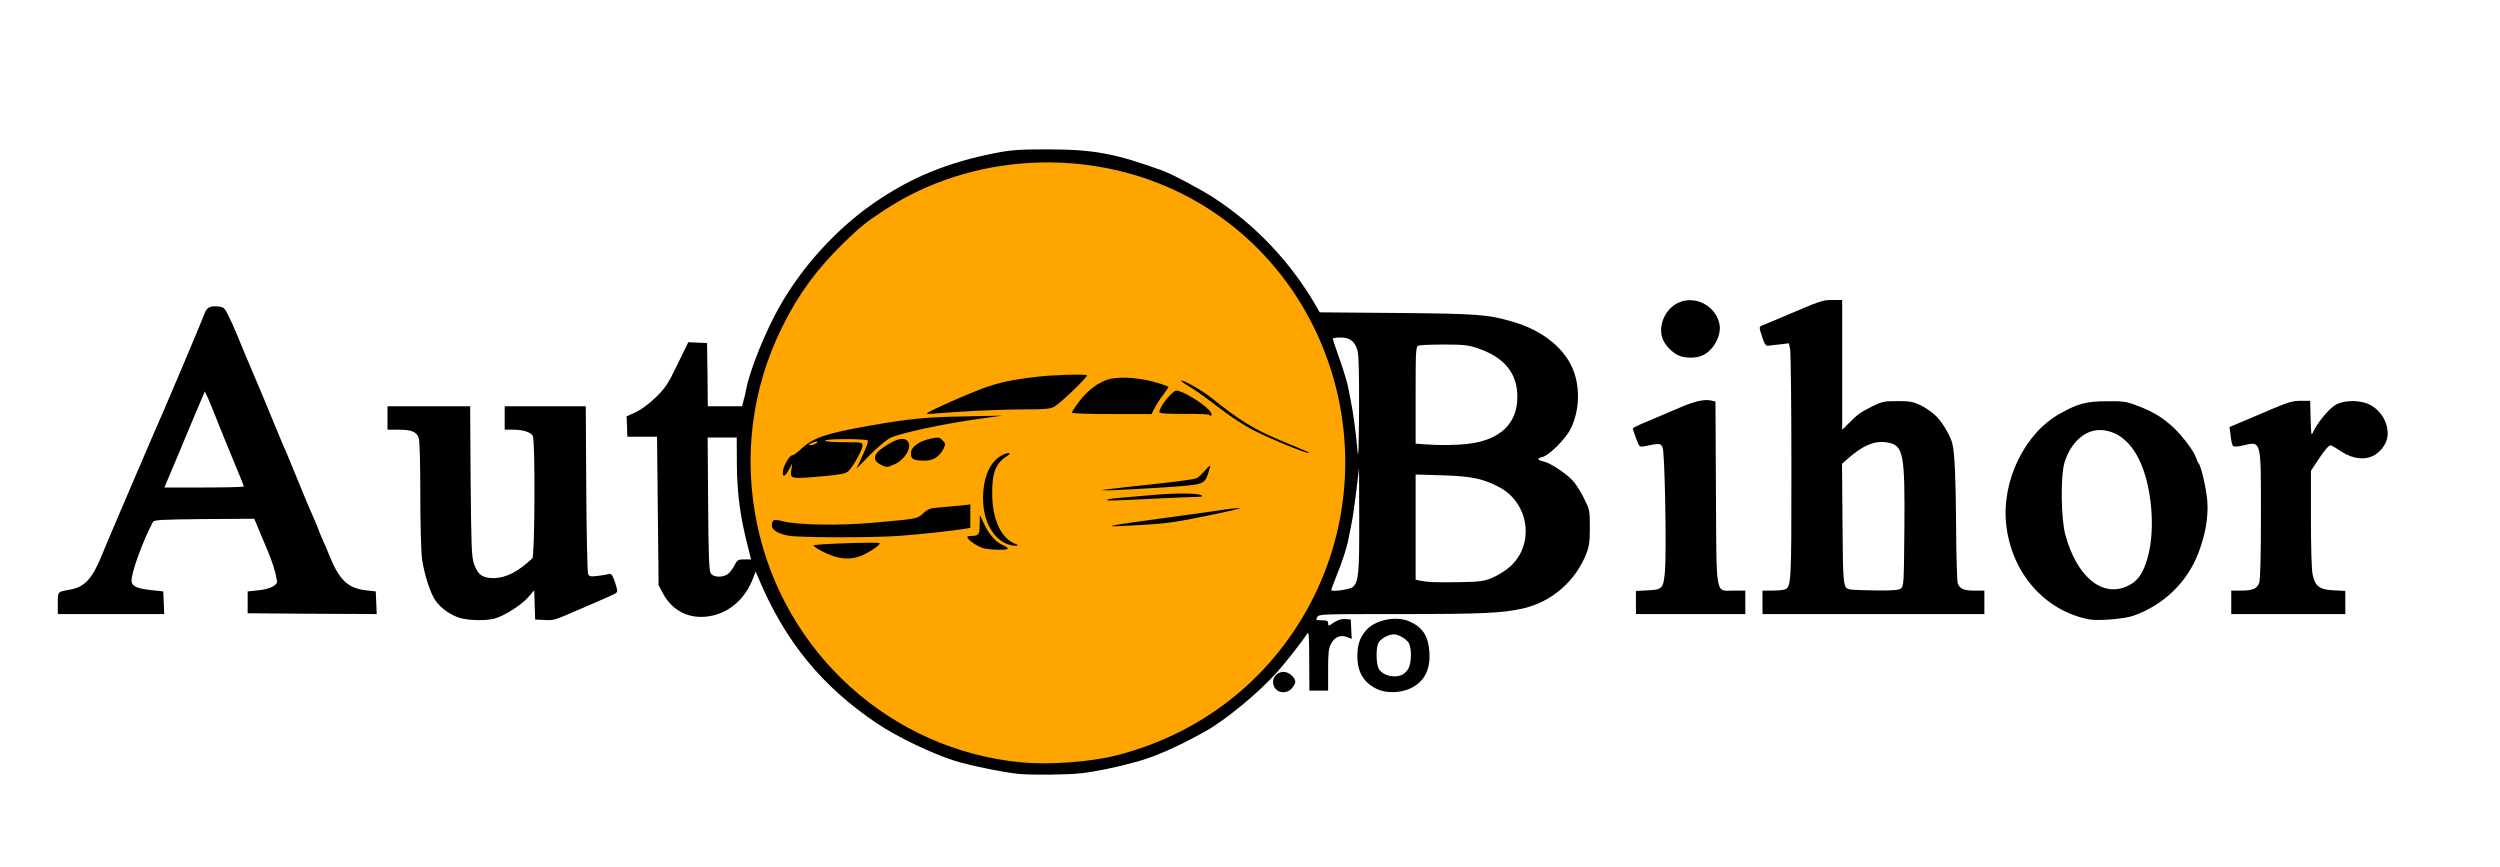 <!DOCTYPE svg PUBLIC "-//W3C//DTD SVG 20010904//EN" "http://www.w3.org/TR/2001/REC-SVG-20010904/DTD/svg10.dtd">
<svg version="1.0" xmlns="http://www.w3.org/2000/svg" width="1600px" height="555px" viewBox="0 0 16000 5550" preserveAspectRatio="xMidYMid meet">
<g id="layer101" fill="#010000" stroke="none">
 <path d="M6520 4953 c-100 -10 -313 -54 -410 -84 -148 -47 -367 -152 -497 -239 -353 -237 -589 -526 -758 -928 l-19 -44 -18 47 c-55 141 -168 230 -304 242 -117 10 -216 -45 -272 -151 l-27 -51 -5 -475 -5 -475 -95 0 -95 0 -2 -65 -3 -65 61 -28 c37 -18 85 -54 128 -96 60 -59 77 -85 137 -209 l69 -142 60 3 60 2 3 203 2 202 110 0 109 0 10 -38 c6 -21 14 -54 17 -73 23 -121 125 -374 217 -534 144 -252 361 -490 596 -653 237 -165 477 -264 789 -324 98 -19 151 -22 327 -22 292 0 433 26 735 136 61 22 242 118 330 175 266 173 495 416 655 695 l21 37 494 4 c519 5 581 9 741 56 198 57 343 177 394 326 39 114 30 253 -23 360 -31 63 -139 171 -181 180 -37 8 -33 20 9 29 38 7 132 68 181 117 20 20 54 72 75 115 38 76 39 80 39 188 0 91 -4 121 -22 168 -70 179 -223 311 -409 353 -134 29 -255 35 -776 35 -517 0 -528 0 -538 20 -10 18 -8 20 30 20 33 0 40 3 40 20 0 18 2 18 37 -6 26 -17 48 -24 73 -22 l35 3 3 62 3 62 -30 -12 c-42 -16 -80 0 -102 43 -16 29 -19 57 -19 167 l0 133 -60 0 -60 0 -1 -192 c0 -153 -3 -189 -12 -174 -32 50 -136 183 -193 247 -118 132 -330 307 -459 379 -166 94 -325 164 -440 195 -138 38 -266 64 -357 74 -90 10 -317 12 -398 4z m2139 -1197 c36 -32 41 -91 40 -433 l-1 -328 -18 150 c-10 83 -23 173 -29 200 -6 28 -15 73 -20 100 -10 57 -37 140 -81 250 -17 42 -30 78 -30 81 0 14 120 -3 139 -20z m884 -55 c33 -13 82 -42 110 -65 173 -140 139 -418 -63 -521 -104 -53 -175 -67 -357 -73 l-173 -5 0 337 0 336 23 5 c52 11 90 13 242 11 140 -2 167 -5 218 -25z m-4885 -27 c12 -8 31 -33 42 -55 19 -36 23 -39 64 -39 l43 0 -23 -92 c-47 -182 -67 -332 -68 -515 l-1 -173 -93 0 -93 0 3 423 c2 321 6 427 16 445 15 27 75 31 110 6z m4031 -1426 c-16 -62 -48 -88 -109 -88 -27 0 -50 4 -50 8 0 4 20 65 45 135 25 70 49 151 54 180 5 28 12 63 15 77 14 63 36 224 43 315 6 77 9 20 11 -243 1 -224 -2 -358 -9 -384z m711 592 c202 -25 311 -130 311 -299 1 -153 -84 -255 -256 -313 -60 -20 -90 -23 -215 -23 -80 0 -153 3 -162 7 -17 7 -18 32 -18 317 l0 310 48 4 c102 8 211 7 292 -3z"/>
 <path d="M8165 4410 c-39 -43 -9 -110 51 -110 33 0 74 36 74 65 0 7 -9 24 -21 39 -25 32 -77 36 -104 6z"/>
 <path d="M8815 4411 c-86 -40 -128 -109 -128 -211 1 -73 12 -109 50 -159 56 -73 198 -104 288 -62 81 38 116 92 123 192 8 115 -33 194 -122 235 -64 30 -153 32 -211 5z m158 -92 c13 -6 31 -23 40 -39 22 -37 23 -137 1 -168 -18 -26 -65 -52 -94 -52 -35 0 -86 29 -99 56 -15 33 -14 126 1 160 21 45 98 67 151 43z"/>
 <path d="M2948 3956 c-59 -16 -123 -60 -158 -108 -35 -47 -75 -172 -89 -271 -6 -43 -11 -228 -11 -411 0 -207 -4 -344 -10 -363 -14 -40 -46 -53 -130 -53 l-70 0 0 -75 0 -75 264 0 265 0 3 478 c4 417 6 484 21 529 24 70 54 93 126 93 78 -1 157 -40 248 -127 16 -15 19 -754 3 -783 -13 -24 -62 -40 -126 -40 l-54 0 0 -75 0 -75 259 0 260 0 3 528 c2 290 7 535 12 546 8 16 16 17 60 12 28 -3 60 -9 71 -12 17 -4 23 3 38 43 9 26 17 55 17 63 0 16 -1 16 -135 74 -49 21 -108 47 -130 56 -137 60 -142 61 -201 58 l-59 -3 -3 -93 -3 -94 -39 45 c-44 50 -155 120 -215 136 -53 14 -158 13 -217 -3z"/>
 <path d="M13370 3964 c-284 -55 -495 -296 -530 -604 -32 -280 117 -587 344 -713 115 -65 171 -79 301 -79 111 -1 126 2 200 31 97 37 159 75 227 139 56 52 132 154 143 192 4 14 11 30 16 35 18 23 50 165 56 245 7 101 -13 214 -58 331 -72 187 -223 332 -416 400 -57 20 -226 34 -283 23z m245 -213 c59 -27 92 -68 120 -150 49 -140 49 -357 0 -538 -51 -188 -149 -297 -277 -310 -106 -10 -203 71 -245 207 -26 84 -23 357 5 462 73 269 236 404 397 329z"/>
 <path d="M370 3861 c0 -76 -2 -73 75 -87 97 -16 145 -68 209 -226 19 -46 47 -114 64 -153 16 -38 44 -104 62 -145 17 -41 38 -88 45 -105 7 -16 41 -95 75 -175 34 -80 68 -158 75 -175 42 -91 320 -747 332 -783 16 -46 35 -56 94 -50 30 3 37 9 61 58 15 30 39 84 54 120 26 64 58 141 149 355 26 61 64 153 85 205 21 52 47 115 58 140 21 45 37 85 117 280 23 58 59 142 79 187 20 45 36 84 36 87 0 3 11 29 24 58 14 30 33 76 44 103 63 157 119 210 234 223 l63 7 3 73 3 72 -413 -2 -413 -3 0 -70 0 -70 69 -7 c72 -7 123 -33 119 -59 -10 -62 -28 -120 -68 -214 -26 -60 -54 -127 -62 -148 l-16 -37 -320 2 c-272 3 -321 5 -328 18 -65 121 -142 334 -137 380 4 33 35 47 128 57 l75 8 3 73 3 72 -341 0 -340 0 0 -69z m1190 -748 c0 -5 -27 -73 -61 -153 -33 -80 -80 -194 -104 -255 -23 -60 -52 -130 -63 -155 l-21 -45 -19 45 c-19 43 -41 96 -180 428 l-60 142 254 0 c140 0 254 -3 254 -7z"/>
 <path d="M10470 3856 l0 -74 76 -4 c94 -4 100 -11 110 -126 10 -129 -1 -751 -15 -786 -12 -30 -15 -31 -117 -10 -31 6 -32 5 -53 -50 -12 -31 -21 -60 -21 -64 0 -4 42 -24 93 -45 109 -46 109 -46 216 -92 89 -38 153 -52 195 -41 l25 6 3 578 c4 684 -6 632 113 632 l75 0 0 75 0 75 -350 0 -350 0 0 -74z"/>
 <path d="M11280 3855 l0 -75 58 0 c31 0 67 -3 79 -6 48 -13 48 -21 48 -784 0 -393 -4 -732 -8 -754 l-8 -39 -57 7 c-31 3 -65 7 -76 9 -14 1 -23 -10 -37 -53 -23 -70 -23 -69 4 -79 12 -5 65 -27 117 -49 260 -111 264 -112 328 -112 l62 0 0 415 0 416 38 -38 c57 -59 84 -78 156 -113 61 -30 75 -33 159 -33 80 0 101 4 150 27 31 15 76 47 99 70 41 40 94 132 104 179 14 63 21 216 23 526 1 188 6 354 11 366 13 34 40 45 109 45 l61 0 0 75 0 75 -710 0 -710 0 0 -75z m886 -89 c18 -14 19 -31 22 -379 4 -487 -6 -537 -108 -555 -80 -15 -160 19 -258 107 l-33 29 3 385 c3 408 4 411 51 420 12 2 85 5 163 6 107 1 145 -2 160 -13z"/>
 <path d="M14280 3855 l0 -75 59 0 c79 0 106 -12 120 -51 7 -22 11 -162 11 -431 0 -491 4 -475 -119 -446 -32 7 -55 8 -60 2 -5 -5 -12 -34 -15 -65 l-7 -56 73 -31 c40 -17 129 -54 198 -84 104 -44 135 -53 185 -53 l60 0 3 115 c3 105 4 112 16 85 27 -60 105 -154 147 -176 63 -32 165 -29 225 6 88 51 130 166 90 243 -56 107 -172 126 -289 47 -28 -19 -56 -35 -61 -35 -13 0 -43 36 -87 104 l-39 59 0 308 c0 179 4 329 11 357 16 75 44 96 135 100 l74 4 0 74 0 74 -365 0 -365 0 0 -75z"/>
 <path d="M10743 2275 c-42 -18 -90 -69 -104 -112 -27 -82 19 -185 99 -224 108 -53 244 17 267 137 13 73 -41 171 -112 200 -41 18 -109 17 -150 -1z"/>
 </g>
<g id="layer102" fill="#fea500" stroke="none">
 <path d="M6536 4879 c-832 -79 -1520 -699 -1691 -1526 -89 -429 -34 -866 160 -1258 104 -211 219 -369 396 -542 102 -99 138 -129 254 -205 559 -371 1319 -411 1924 -101 943 484 1308 1675 803 2623 -259 485 -700 828 -1239 965 -169 42 -428 61 -607 44z m-996 -1335 c54 -28 97 -61 89 -68 -9 -9 -429 6 -423 15 11 18 92 59 144 73 67 19 129 12 190 -20z m910 -33 c0 -5 -13 -14 -29 -21 -45 -18 -92 -70 -122 -135 l-28 -60 -1 61 c0 66 -6 74 -56 74 -13 0 -24 3 -23 8 2 19 75 67 113 73 62 10 146 10 146 0z m55 -27 c-98 -36 -155 -157 -155 -329 0 -133 24 -193 95 -236 37 -23 9 -27 -33 -5 -67 35 -111 120 -119 232 -14 176 61 318 180 344 30 6 54 2 32 -6z m-755 -54 c138 -10 357 -34 428 -46 l32 -6 0 -75 0 -75 -47 6 c-27 3 -86 8 -133 12 -77 6 -88 9 -121 39 -40 36 -33 35 -329 61 -213 19 -481 14 -570 -10 -59 -15 -70 -11 -70 29 0 27 44 53 111 64 76 12 525 13 699 1z m1565 -71 c149 -8 221 -19 415 -59 129 -26 222 -48 205 -49 -16 0 -57 4 -90 9 -33 6 -193 28 -355 50 -458 62 -476 67 -175 49z m102 -169 c112 -5 222 -10 245 -10 35 -1 40 -3 25 -11 -23 -14 -172 -14 -322 0 -66 6 -155 13 -197 17 -43 3 -80 9 -82 13 -5 7 23 6 331 -9z m-10 -68 c305 -20 300 -18 327 -98 8 -24 13 -44 10 -44 -2 0 -19 16 -36 35 -17 20 -39 40 -50 46 -10 5 -128 22 -261 36 -133 14 -267 29 -297 33 l-55 7 45 1 c25 1 167 -7 317 -16z m-2130 -75 c105 -10 135 -16 153 -32 29 -26 90 -137 90 -163 0 -21 -4 -22 -120 -22 -73 0 -120 -4 -120 -10 0 -13 267 -13 275 0 3 5 -12 48 -34 94 l-39 85 81 -83 c45 -46 103 -95 128 -110 54 -31 340 -93 579 -126 l145 -20 -245 5 c-248 5 -346 14 -609 60 -272 48 -358 77 -431 146 -25 24 -52 43 -60 43 -19 1 -60 74 -60 109 0 35 14 28 41 -21 l20 -37 -6 38 c-10 64 -12 64 212 44z m449 -76 c67 -30 113 -111 84 -146 -27 -33 -86 -15 -178 54 -43 33 -43 70 1 93 41 21 44 21 93 -1z m262 -41 c18 -11 40 -36 49 -55 16 -34 16 -36 -5 -57 -20 -21 -25 -21 -78 -10 -72 15 -124 53 -124 91 0 38 11 46 72 49 39 2 62 -3 86 -18z m2377 -40 c-11 -5 -74 -32 -140 -59 -197 -81 -284 -134 -480 -291 -54 -43 -185 -116 -185 -103 0 4 26 23 58 41 31 18 108 73 171 122 62 48 156 112 209 141 86 48 352 159 377 158 6 0 1 -4 -10 -9z m-615 -250 c-23 -42 -175 -139 -221 -140 -26 0 -109 103 -109 137 0 9 39 12 156 12 85 -1 158 2 161 5 14 14 23 4 13 -14z m-1518 -10 c95 -5 243 -10 328 -10 129 0 161 -3 187 -17 41 -23 217 -192 209 -201 -9 -9 -214 -3 -316 9 -187 22 -266 40 -402 95 -133 53 -294 127 -307 140 -3 4 24 4 61 0 36 -3 144 -11 240 -16z m1157 -18 c11 -22 36 -60 56 -86 20 -27 35 -49 33 -51 -2 -1 -23 -10 -48 -18 -118 -39 -259 -51 -337 -29 -64 19 -133 71 -185 140 -27 35 -48 67 -48 73 0 5 102 9 255 9 l255 0 19 -38z"/>
 <path d="M5195 2835 c17 -7 32 -11 35 -9 7 8 -24 24 -45 23 -15 0 -13 -4 10 -14z"/>
 </g>

</svg>